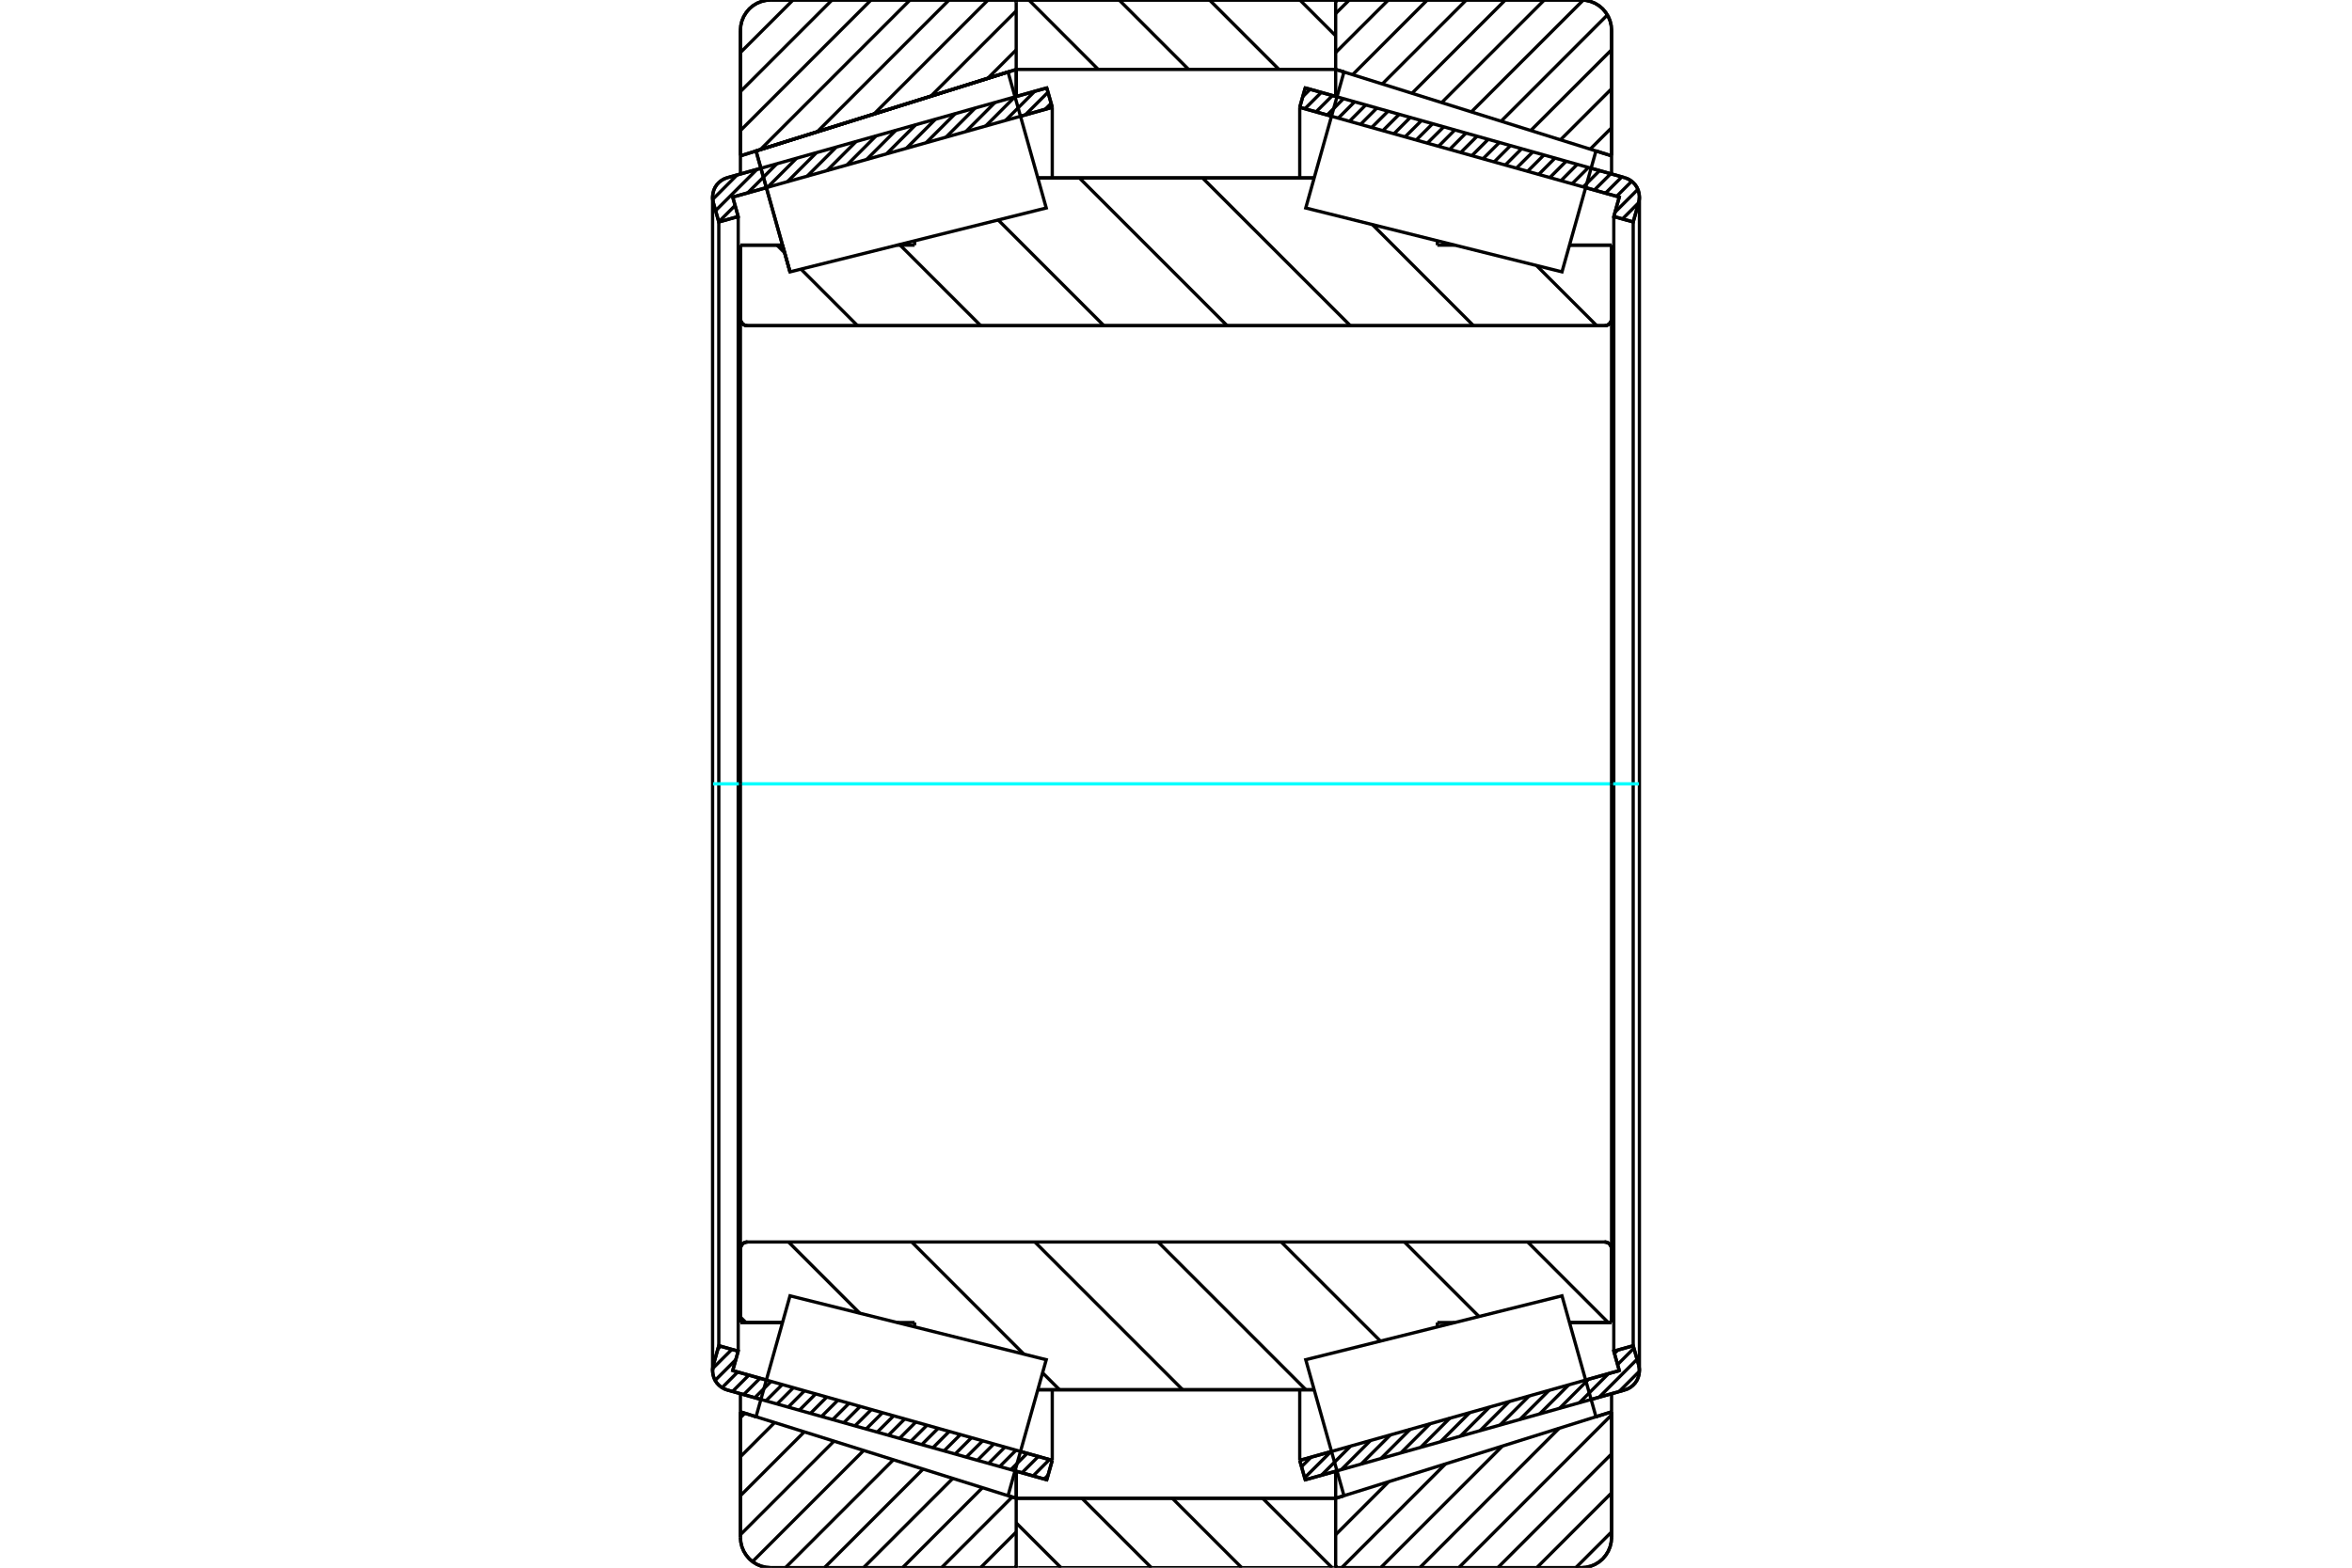 <?xml version="1.0" standalone="no"?>
<!DOCTYPE svg PUBLIC "-//W3C//DTD SVG 1.1//EN"
	"http://www.w3.org/Graphics/SVG/1.1/DTD/svg11.dtd">
<svg xmlns="http://www.w3.org/2000/svg" height="100%" width="100%" viewBox="0 0 36000 24000">
	<rect x="-1800" y="-1200" width="39600" height="26400" style="fill:#FFF"/>
	<g style="fill:none; fill-rule:evenodd" transform="matrix(1 0 0 1 0 0)">
		<g style="fill:none; stroke:#000; stroke-width:50; shape-rendering:geometricPrecision">
			<line x1="11646" y1="21424" x2="11132" y2="21280"/>
			<line x1="16022" y1="22654" x2="15536" y2="22518"/>
			<line x1="16106" y1="22357" x2="16022" y2="22654"/>
			<line x1="15620" y1="22221" x2="16106" y2="22357"/>
			<line x1="11215" y1="20983" x2="11730" y2="21127"/>
			<line x1="11299" y1="20685" x2="11215" y2="20983"/>
			<line x1="11002" y1="20602" x2="11299" y2="20685"/>
			<line x1="10918" y1="20899" x2="11002" y2="20602"/>
			<polyline points="10918,20899 10910,20940 10907,20983 10911,21032 10923,21081 10942,21127 10969,21169 11003,21206 11042,21238 11085,21262 11132,21280"/>
			<line x1="15536" y1="1482" x2="16022" y2="1346"/>
			<line x1="11132" y1="2720" x2="11646" y2="2576"/>
			<polyline points="11132,2720 11085,2738 11042,2762 11003,2794 10969,2831 10942,2873 10923,2919 10911,2968 10907,3017 10910,3060 10918,3101"/>
			<line x1="11002" y1="3398" x2="10918" y2="3101"/>
			<line x1="11299" y1="3315" x2="11002" y2="3398"/>
			<line x1="11215" y1="3017" x2="11299" y2="3315"/>
			<line x1="11730" y1="2873" x2="11215" y2="3017"/>
			<line x1="16106" y1="1643" x2="15620" y2="1779"/>
			<line x1="16022" y1="1346" x2="16106" y2="1643"/>
			<line x1="11002" y1="3398" x2="11002" y2="20602"/>
			<line x1="11299" y1="3315" x2="11299" y2="20685"/>
			<line x1="16106" y1="21276" x2="16106" y2="22357"/>
			<line x1="16106" y1="1643" x2="16106" y2="2724"/>
			<line x1="10907" y1="3017" x2="10907" y2="20983"/>
			<line x1="20464" y1="22518" x2="19978" y2="22654"/>
			<line x1="24868" y1="21280" x2="24354" y2="21424"/>
			<polyline points="24868,21280 24915,21262 24958,21238 24997,21206 25031,21169 25058,21127 25077,21081 25089,21032 25093,20983 25090,20940 25082,20899"/>
			<line x1="24998" y1="20602" x2="25082" y2="20899"/>
			<line x1="24701" y1="20685" x2="24998" y2="20602"/>
			<line x1="24785" y1="20983" x2="24701" y2="20685"/>
			<line x1="24270" y1="21127" x2="24785" y2="20983"/>
			<line x1="19894" y1="22357" x2="20380" y2="22221"/>
			<line x1="19978" y1="22654" x2="19894" y2="22357"/>
			<line x1="24354" y1="2576" x2="24868" y2="2720"/>
			<line x1="19978" y1="1346" x2="20464" y2="1482"/>
			<line x1="19894" y1="1643" x2="19978" y2="1346"/>
			<line x1="20380" y1="1779" x2="19894" y2="1643"/>
			<line x1="24785" y1="3017" x2="24270" y2="2873"/>
			<line x1="24701" y1="3315" x2="24785" y2="3017"/>
			<line x1="24998" y1="3398" x2="24701" y2="3315"/>
			<line x1="25082" y1="3101" x2="24998" y2="3398"/>
			<polyline points="25082,3101 25090,3060 25093,3017 25089,2968 25077,2919 25058,2873 25031,2831 24997,2794 24958,2762 24915,2738 24868,2720"/>
			<line x1="24701" y1="20685" x2="24701" y2="3315"/>
			<line x1="19894" y1="2724" x2="19894" y2="1643"/>
			<line x1="19894" y1="22357" x2="19894" y2="21276"/>
			<line x1="24998" y1="20602" x2="24998" y2="3398"/>
			<line x1="25093" y1="20983" x2="25093" y2="3017"/>
			<line x1="15554" y1="22937" x2="20444" y2="22937"/>
			<line x1="15554" y1="22937" x2="15554" y2="22937"/>
			<polyline points="20444,33 20444,28 20442,23 20440,18 20437,14 20433,10 20429,6 20424,4 20419,2 20414,0 20409,0"/>
			<line x1="15589" y1="0" x2="20409" y2="0"/>
			<polyline points="15589,0 15584,0 15578,2 15573,4 15568,7 15564,11 15560,15 15557,20 15555,26 15554,31"/>
			<line x1="20444" y1="22522" x2="20444" y2="22937"/>
			<line x1="20444" y1="1063" x2="20444" y2="1478"/>
			<line x1="15554" y1="22521" x2="15554" y2="22937"/>
			<line x1="15554" y1="1063" x2="15554" y2="1479"/>
			<polyline points="11333,4879 11335,4896 11339,4912 11345,4928 11354,4942 11365,4955 11377,4966 11392,4975 11407,4981 11423,4985 11440,4986"/>
			<line x1="24560" y1="4986" x2="11440" y2="4986"/>
			<polyline points="24560,4986 24577,4985 24593,4981 24608,4975 24623,4966 24635,4955 24646,4942 24655,4928 24661,4912 24665,4896 24667,4879"/>
			<line x1="24667" y1="3753" x2="24667" y2="4879"/>
			<line x1="24023" y1="3753" x2="24667" y2="3753"/>
			<line x1="22000" y1="3753" x2="22268" y2="3753"/>
			<line x1="22000" y1="3686" x2="22000" y2="3753"/>
			<line x1="15885" y1="2724" x2="20115" y2="2724"/>
			<line x1="14000" y1="3753" x2="14000" y2="3686"/>
			<line x1="13732" y1="3753" x2="14000" y2="3753"/>
			<line x1="12092" y1="4162" x2="12092" y2="4162"/>
			<line x1="11977" y1="3753" x2="12092" y2="4162"/>
			<line x1="11333" y1="3753" x2="11977" y2="3753"/>
			<line x1="11333" y1="4879" x2="11333" y2="3753"/>
			<polyline points="11440,19014 11423,19015 11407,19019 11392,19025 11377,19034 11365,19045 11354,19058 11345,19072 11339,19088 11335,19104 11333,19121"/>
			<line x1="11333" y1="20247" x2="11333" y2="19121"/>
			<line x1="11977" y1="20247" x2="11333" y2="20247"/>
			<line x1="14000" y1="20247" x2="13732" y2="20247"/>
			<line x1="14000" y1="20314" x2="14000" y2="20247"/>
			<line x1="20115" y1="21276" x2="15885" y2="21276"/>
			<line x1="22000" y1="20247" x2="22000" y2="20314"/>
			<line x1="22268" y1="20247" x2="22000" y2="20247"/>
			<line x1="24667" y1="20247" x2="24023" y2="20247"/>
			<line x1="24667" y1="19121" x2="24667" y2="20247"/>
			<polyline points="24667,19121 24665,19104 24661,19088 24655,19072 24646,19058 24635,19045 24623,19034 24608,19025 24593,19019 24577,19015 24560,19014"/>
			<line x1="15885" y1="3217" x2="15885" y2="3216"/>
			<line x1="15885" y1="20784" x2="15885" y2="20783"/>
			<line x1="20115" y1="20783" x2="20115" y2="20784"/>
			<line x1="20115" y1="3216" x2="20115" y2="3217"/>
			<polyline points="11333,4879 11335,4896 11339,4912 11345,4928 11354,4942 11365,4955 11377,4966 11392,4975 11407,4981 11423,4985 11440,4986"/>
			<polyline points="11440,19014 11423,19015 11407,19019 11392,19025 11377,19034 11365,19045 11354,19058 11345,19072 11339,19088 11335,19104 11333,19121"/>
			<polyline points="24560,4986 24577,4985 24593,4981 24608,4975 24623,4966 24635,4955 24646,4942 24655,4928 24661,4912 24665,4896 24667,4879"/>
			<polyline points="24667,19121 24665,19104 24661,19088 24655,19072 24646,19058 24635,19045 24623,19034 24608,19025 24593,19019 24577,19015 24560,19014"/>
			<polyline points="15520,24000 15525,24000 15530,23998 15535,23996 15540,23994 15544,23990 15548,23987 15551,23982 15553,23977 15555,23972"/>
			<line x1="15556" y1="22937" x2="15556" y2="22937"/>
			<line x1="15429" y1="22898" x2="15556" y2="22937"/>
			<line x1="11333" y1="21614" x2="11572" y2="21689"/>
			<line x1="11333" y1="23538" x2="11333" y2="21614"/>
			<polyline points="11333,23538 11339,23610 11356,23681 11384,23748 11422,23809 11469,23865 11524,23912 11586,23950 11653,23977 11723,23994 11796,24000"/>
			<line x1="15520" y1="24000" x2="11796" y2="24000"/>
			<polyline points="15555,28 15553,23 15551,18 15548,13 15544,10 15540,6 15535,4 15531,2 15525,0 15520,0"/>
			<line x1="11796" y1="0" x2="15520" y2="0"/>
			<polyline points="11796,0 11723,6 11653,23 11586,50 11524,88 11469,135 11422,191 11384,252 11356,319 11339,390 11333,462"/>
			<line x1="11333" y1="2386" x2="11333" y2="462"/>
			<line x1="15555" y1="1063" x2="11333" y2="2386"/>
			<line x1="15556" y1="22522" x2="15556" y2="22937"/>
			<line x1="15556" y1="1063" x2="15556" y2="1478"/>
			<line x1="11333" y1="21336" x2="11333" y2="21614"/>
			<line x1="11333" y1="2386" x2="11333" y2="2664"/>
			<polyline points="24667,462 24661,390 24644,319 24616,252 24578,191 24531,135 24476,88 24414,50 24347,23 24277,6 24204,0"/>
			<line x1="20480" y1="0" x2="24204" y2="0"/>
			<polyline points="20480,0 20474,0 20469,2 20464,4 20459,7 20455,10 20451,15 20448,19 20446,25 20445,30 20444,36"/>
			<line x1="20571" y1="1102" x2="20444" y2="1063"/>
			<line x1="24667" y1="2386" x2="24428" y2="2311"/>
			<line x1="24667" y1="462" x2="24667" y2="2386"/>
			<polyline points="24204,24000 24277,23994 24347,23977 24414,23950 24476,23912 24531,23865 24578,23809 24616,23748 24644,23681 24661,23610 24667,23538"/>
			<line x1="24667" y1="21614" x2="24667" y2="23538"/>
			<line x1="24428" y1="21689" x2="24667" y2="21614"/>
			<line x1="20444" y1="22937" x2="20571" y2="22898"/>
			<line x1="20444" y1="22937" x2="20444" y2="22937"/>
			<polyline points="20444,23964 20445,23970 20446,23975 20448,23981 20451,23985 20455,23990 20459,23993 20464,23996 20469,23998 20474,24000 20480,24000"/>
			<line x1="24204" y1="24000" x2="20480" y2="24000"/>
			<line x1="24667" y1="2664" x2="24667" y2="2386"/>
			<line x1="24667" y1="21614" x2="24667" y2="21336"/>
		</g>
		<g style="fill:none; stroke:#0FF; stroke-width:50; shape-rendering:geometricPrecision">
			<line x1="10914" y1="12000" x2="25086" y2="12000"/>
		</g>
		<g style="fill:none; stroke:#000; stroke-width:50; shape-rendering:geometricPrecision">
			<line x1="23518" y1="4065" x2="24440" y2="4986"/>
			<line x1="21006" y1="3438" x2="22554" y2="4986"/>
			<line x1="18406" y1="2724" x2="20669" y2="4986"/>
			<line x1="16521" y1="2724" x2="18783" y2="4986"/>
			<line x1="15278" y1="3367" x2="16897" y2="4986"/>
			<line x1="13769" y1="3744" x2="15012" y2="4986"/>
			<line x1="11893" y1="3753" x2="12010" y2="3870"/>
			<line x1="12260" y1="4120" x2="13126" y2="4986"/>
			<line x1="23383" y1="19014" x2="24616" y2="20247"/>
			<line x1="21497" y1="19014" x2="22638" y2="20155"/>
			<line x1="19611" y1="19014" x2="21129" y2="20531"/>
			<line x1="17726" y1="19014" x2="19988" y2="21276"/>
			<line x1="15840" y1="19014" x2="18102" y2="21276"/>
			<line x1="13955" y1="19014" x2="15671" y2="20731"/>
			<line x1="15958" y1="21017" x2="16217" y2="21276"/>
			<line x1="12069" y1="19014" x2="13159" y2="20104"/>
			<line x1="11333" y1="20164" x2="11417" y2="20247"/>
			<polyline points="11333,12000 11333,3753 11333,4879 11335,4896 11339,4912 11345,4928 11354,4942 11365,4955 11377,4966 11392,4975 11407,4981 11423,4985 11440,4986 24560,4986 24577,4985 24593,4981 24608,4975 24623,4966 24635,4955 24646,4942 24655,4928 24661,4912 24665,4896 24667,4879 24667,3753"/>
			<line x1="24667" y1="4879" x2="24667" y2="12000"/>
			<line x1="24667" y1="3753" x2="24023" y2="3753"/>
			<line x1="20115" y1="2724" x2="15885" y2="2724"/>
			<line x1="11977" y1="3753" x2="11333" y2="3753"/>
			<line x1="11333" y1="20247" x2="11977" y2="20247"/>
			<line x1="15885" y1="21276" x2="20115" y2="21276"/>
			<line x1="24023" y1="20247" x2="24667" y2="20247"/>
			<line x1="24667" y1="12000" x2="24667" y2="19121"/>
			<polyline points="24667,20247 24667,19121 24665,19104 24661,19088 24655,19072 24646,19058 24635,19045 24623,19034 24608,19025 24593,19019 24577,19015 24560,19014 11440,19014 11423,19015 11407,19019 11392,19025 11377,19034 11365,19045 11354,19058 11345,19072 11339,19088 11335,19104 11333,19121 11333,20247 11333,12000"/>
			<line x1="24667" y1="23452" x2="24119" y2="24000"/>
			<line x1="24667" y1="22855" x2="23522" y2="24000"/>
			<line x1="24667" y1="22258" x2="22925" y2="24000"/>
			<line x1="24667" y1="21661" x2="22328" y2="24000"/>
			<line x1="23865" y1="21865" x2="21731" y2="24000"/>
			<line x1="22996" y1="22138" x2="21133" y2="24000"/>
			<line x1="22126" y1="22410" x2="20536" y2="24000"/>
			<line x1="21256" y1="22683" x2="20444" y2="23495"/>
			<line x1="24667" y1="1956" x2="24340" y2="2283"/>
			<line x1="24667" y1="1359" x2="23885" y2="2141"/>
			<line x1="24667" y1="762" x2="23430" y2="1998"/>
			<line x1="24603" y1="229" x2="22976" y2="1856"/>
			<line x1="24234" y1="1" x2="22521" y2="1713"/>
			<line x1="23637" y1="0" x2="22066" y2="1571"/>
			<line x1="23040" y1="0" x2="21612" y2="1428"/>
			<line x1="22443" y1="0" x2="21157" y2="1286"/>
			<line x1="21846" y1="0" x2="20703" y2="1144"/>
			<line x1="21249" y1="0" x2="20444" y2="804"/>
			<line x1="20652" y1="0" x2="20444" y2="207"/>
			<polyline points="24667,2386 24667,462 24661,390 24644,319 24616,252 24578,191 24531,135 24476,88 24414,50 24347,23 24277,6 24204,0 20480,0 20474,0 20469,2 20464,4 20459,7 20455,10 20451,15 20448,19 20446,25 20445,30 20444,36"/>
			<line x1="24428" y1="2311" x2="24667" y2="2386"/>
			<line x1="20444" y1="1063" x2="20571" y2="1102"/>
			<line x1="20571" y1="22898" x2="20444" y2="22937"/>
			<line x1="24667" y1="21614" x2="24428" y2="21689"/>
			<line x1="20444" y1="22937" x2="20444" y2="22937"/>
			<polyline points="20444,23964 20445,23970 20446,23975 20448,23981 20451,23985 20455,23990 20459,23993 20464,23996 20469,23998 20474,24000 20480,24000 24204,24000 24277,23994 24347,23977 24414,23950 24476,23912 24531,23865 24578,23809 24616,23748 24644,23681 24661,23610 24667,23538 24667,21614"/>
			<line x1="15554" y1="23454" x2="15008" y2="24000"/>
			<line x1="15493" y1="22918" x2="14411" y2="24000"/>
			<line x1="15038" y1="22775" x2="13814" y2="24000"/>
			<line x1="14584" y1="22633" x2="13217" y2="24000"/>
			<line x1="14129" y1="22490" x2="12619" y2="24000"/>
			<line x1="13674" y1="22348" x2="12022" y2="24000"/>
			<line x1="13220" y1="22205" x2="11518" y2="23907"/>
			<line x1="12765" y1="22063" x2="11333" y2="23495"/>
			<line x1="12311" y1="21920" x2="11333" y2="22898"/>
			<line x1="11856" y1="21778" x2="11333" y2="22301"/>
			<line x1="11401" y1="21635" x2="11333" y2="21703"/>
			<line x1="15554" y1="764" x2="15118" y2="1200"/>
			<line x1="15554" y1="167" x2="14248" y2="1472"/>
			<line x1="15123" y1="0" x2="13378" y2="1745"/>
			<line x1="14526" y1="0" x2="12509" y2="2017"/>
			<line x1="13929" y1="0" x2="11639" y2="2290"/>
			<line x1="13332" y1="0" x2="11333" y2="1999"/>
			<line x1="12735" y1="0" x2="11333" y2="1402"/>
			<line x1="12138" y1="0" x2="11333" y2="804"/>
			<line x1="11333" y1="2386" x2="11333" y2="462"/>
			<polyline points="11796,0 11723,6 11653,23 11586,50 11524,88 11469,135 11422,191 11384,252 11356,319 11339,390 11333,462"/>
			<line x1="11796" y1="0" x2="15520" y2="0"/>
			<polyline points="15555,28 15553,23 15551,18 15548,13 15544,10 15540,6 15535,4 15531,2 15525,0 15520,0"/>
			<line x1="15555" y1="1063" x2="11333" y2="2386"/>
			<line x1="11333" y1="21614" x2="11572" y2="21689"/>
			<polyline points="15429,22898 15556,22937 15556,22937"/>
			<polyline points="15520,24000 15525,24000 15530,23998 15535,23996 15540,23994 15544,23990 15548,23987 15551,23982 15553,23977 15555,23972"/>
			<line x1="15520" y1="24000" x2="11796" y2="24000"/>
			<polyline points="11333,23538 11339,23610 11356,23681 11384,23748 11422,23809 11469,23865 11524,23912 11586,23950 11653,23977 11723,23994 11796,24000"/>
			<line x1="11333" y1="23538" x2="11333" y2="21614"/>
			<polyline points="11832,3236 11572,2311 15429,1102 15429,1102"/>
			<polyline points="12092,4162 12092,4162 11832,3236"/>
			<polyline points="24168,20764 24428,21689 20571,22898 20278,21857 19986,20816 23908,19838 24168,20764"/>
			<polyline points="24168,3236 23908,4162 19986,3184 20278,2143 20571,1102 24428,2311 24168,3236"/>
			<polyline points="11832,20764 12092,19838 16014,20816 15722,21857 15429,22898 11572,21689 11832,20764"/>
			<polyline points="11832,3236 11572,2311 15429,1102 15722,2143 16014,3184 12092,4162 11832,3236"/>
			<line x1="19896" y1="0" x2="20444" y2="548"/>
			<line x1="18513" y1="0" x2="19576" y2="1063"/>
			<line x1="17130" y1="0" x2="18193" y2="1063"/>
			<line x1="15748" y1="0" x2="16810" y2="1063"/>
			<line x1="19326" y1="22937" x2="20389" y2="24000"/>
			<line x1="17943" y1="22937" x2="19006" y2="24000"/>
			<line x1="16560" y1="22937" x2="17623" y2="24000"/>
			<line x1="15554" y1="23314" x2="16240" y2="24000"/>
			<line x1="15554" y1="1063" x2="15554" y2="36"/>
			<polyline points="15589,0 15584,0 15578,2 15573,4 15568,7 15564,10 15561,15 15558,19 15556,25 15554,30 15554,36"/>
			<line x1="15589" y1="0" x2="20409" y2="0"/>
			<polyline points="20444,36 20444,30 20443,25 20441,19 20438,15 20434,10 20430,7 20425,4 20420,2 20414,0 20409,0"/>
			<polyline points="20444,36 20444,1063 15554,1063"/>
			<polyline points="15554,22937 20444,22937 20444,23964"/>
			<polyline points="20409,24000 20414,24000 20420,23998 20425,23996 20430,23993 20434,23990 20438,23985 20441,23981 20443,23975 20444,23970 20444,23964"/>
			<line x1="20409" y1="24000" x2="15589" y2="24000"/>
			<polyline points="15554,23964 15554,23970 15556,23975 15558,23981 15561,23985 15564,23990 15568,23993 15573,23996 15578,23998 15584,24000 15589,24000"/>
			<line x1="15554" y1="23964" x2="15554" y2="22937"/>
			<line x1="25093" y1="20993" x2="24782" y2="21304"/>
			<line x1="25057" y1="20810" x2="24478" y2="21389"/>
			<line x1="25009" y1="20640" x2="24759" y2="20890"/>
			<line x1="24620" y1="21029" x2="24174" y2="21475"/>
			<line x1="24763" y1="20668" x2="24711" y2="20720"/>
			<line x1="24317" y1="21114" x2="23871" y2="21560"/>
			<line x1="24013" y1="21199" x2="23567" y2="21645"/>
			<line x1="23710" y1="21285" x2="23264" y2="21731"/>
			<line x1="23406" y1="21370" x2="22960" y2="21816"/>
			<line x1="23102" y1="21455" x2="22656" y2="21901"/>
			<line x1="22799" y1="21541" x2="22353" y2="21987"/>
			<line x1="22495" y1="21626" x2="22049" y2="22072"/>
			<line x1="22191" y1="21711" x2="21745" y2="22158"/>
			<line x1="21888" y1="21797" x2="21442" y2="22243"/>
			<line x1="21584" y1="21882" x2="21138" y2="22328"/>
			<line x1="21281" y1="21968" x2="20834" y2="22414"/>
			<line x1="20977" y1="22053" x2="20531" y2="22499"/>
			<line x1="20673" y1="22138" x2="20227" y2="22584"/>
			<line x1="20370" y1="22224" x2="19969" y2="22624"/>
			<line x1="20066" y1="22309" x2="19921" y2="22454"/>
			<line x1="25080" y1="3106" x2="24834" y2="3352"/>
			<line x1="25069" y1="2899" x2="24720" y2="3248"/>
			<line x1="24975" y1="2775" x2="24744" y2="3006"/>
			<line x1="24824" y1="2708" x2="24573" y2="2958"/>
			<line x1="24653" y1="2660" x2="24403" y2="2910"/>
			<line x1="24483" y1="2612" x2="24233" y2="2862"/>
			<line x1="24313" y1="2564" x2="24062" y2="2814"/>
			<line x1="24142" y1="2516" x2="23892" y2="2767"/>
			<line x1="23972" y1="2468" x2="23722" y2="2719"/>
			<line x1="23801" y1="2420" x2="23551" y2="2671"/>
			<line x1="23631" y1="2373" x2="23381" y2="2623"/>
			<line x1="23461" y1="2325" x2="23210" y2="2575"/>
			<line x1="23290" y1="2277" x2="23040" y2="2527"/>
			<line x1="23120" y1="2229" x2="22870" y2="2479"/>
			<line x1="22950" y1="2181" x2="22699" y2="2431"/>
			<line x1="22779" y1="2133" x2="22529" y2="2383"/>
			<line x1="22609" y1="2085" x2="22358" y2="2335"/>
			<line x1="22438" y1="2037" x2="22188" y2="2288"/>
			<line x1="22268" y1="1989" x2="22018" y2="2240"/>
			<line x1="22098" y1="1942" x2="21847" y2="2192"/>
			<line x1="21927" y1="1894" x2="21677" y2="2144"/>
			<line x1="21757" y1="1846" x2="21506" y2="2096"/>
			<line x1="21586" y1="1798" x2="21336" y2="2048"/>
			<line x1="21416" y1="1750" x2="21166" y2="2000"/>
			<line x1="21246" y1="1702" x2="20995" y2="1952"/>
			<line x1="21075" y1="1654" x2="20825" y2="1904"/>
			<line x1="20905" y1="1606" x2="20655" y2="1857"/>
			<line x1="20734" y1="1558" x2="20484" y2="1809"/>
			<line x1="20564" y1="1510" x2="20314" y2="1761"/>
			<line x1="20394" y1="1463" x2="20143" y2="1713"/>
			<line x1="20223" y1="1415" x2="19973" y2="1665"/>
			<line x1="20053" y1="1367" x2="19940" y2="1480"/>
			<polyline points="19894,1643 19978,1346 24868,2720"/>
			<polyline points="25082,3101 25091,3053 25093,3005 25087,2957 25074,2910 25054,2866 25027,2826 24994,2791 24956,2761 24914,2737 24868,2720"/>
			<polyline points="25082,3101 24998,3398 24701,3315 24785,3017 19894,1643"/>
			<polyline points="19894,22357 24785,20983 24701,20685 24998,20602 25082,20899"/>
			<polyline points="24868,21280 24914,21263 24956,21239 24994,21209 25027,21174 25054,21134 25074,21090 25087,21043 25093,20995 25091,20947 25082,20899"/>
			<polyline points="24868,21280 19978,22654 19894,22357"/>
			<line x1="16042" y1="22584" x2="15983" y2="22643"/>
			<line x1="16063" y1="22345" x2="15813" y2="22595"/>
			<line x1="15893" y1="22297" x2="15642" y2="22548"/>
			<line x1="15722" y1="22249" x2="15472" y2="22500"/>
			<line x1="15552" y1="22201" x2="15301" y2="22452"/>
			<line x1="15381" y1="22154" x2="15131" y2="22404"/>
			<line x1="15211" y1="22106" x2="14961" y2="22356"/>
			<line x1="15041" y1="22058" x2="14790" y2="22308"/>
			<line x1="14870" y1="22010" x2="14620" y2="22260"/>
			<line x1="14700" y1="21962" x2="14450" y2="22212"/>
			<line x1="14529" y1="21914" x2="14279" y2="22164"/>
			<line x1="14359" y1="21866" x2="14109" y2="22116"/>
			<line x1="14189" y1="21818" x2="13938" y2="22069"/>
			<line x1="14018" y1="21770" x2="13768" y2="22021"/>
			<line x1="13848" y1="21723" x2="13598" y2="21973"/>
			<line x1="13678" y1="21675" x2="13427" y2="21925"/>
			<line x1="13507" y1="21627" x2="13257" y2="21877"/>
			<line x1="13337" y1="21579" x2="13086" y2="21829"/>
			<line x1="13166" y1="21531" x2="12916" y2="21781"/>
			<line x1="12996" y1="21483" x2="12746" y2="21733"/>
			<line x1="12826" y1="21435" x2="12575" y2="21685"/>
			<line x1="12655" y1="21387" x2="12405" y2="21638"/>
			<line x1="12485" y1="21339" x2="12234" y2="21590"/>
			<line x1="12314" y1="21291" x2="12064" y2="21542"/>
			<line x1="12144" y1="21244" x2="11894" y2="21494"/>
			<line x1="11974" y1="21196" x2="11723" y2="21446"/>
			<line x1="11803" y1="21148" x2="11553" y2="21398"/>
			<line x1="11633" y1="21100" x2="11383" y2="21350"/>
			<line x1="11462" y1="21052" x2="11212" y2="21302"/>
			<line x1="11292" y1="21004" x2="11052" y2="21244"/>
			<line x1="11262" y1="20816" x2="10946" y2="21132"/>
			<line x1="11202" y1="20658" x2="10908" y2="20951"/>
			<line x1="11031" y1="20610" x2="10987" y2="20654"/>
			<line x1="16089" y1="1582" x2="15998" y2="1673"/>
			<line x1="16041" y1="1412" x2="15694" y2="1758"/>
			<line x1="15837" y1="1398" x2="15391" y2="1844"/>
			<line x1="15533" y1="1483" x2="15087" y2="1929"/>
			<line x1="15230" y1="1568" x2="14784" y2="2014"/>
			<line x1="14926" y1="1654" x2="14480" y2="2100"/>
			<line x1="14622" y1="1739" x2="14176" y2="2185"/>
			<line x1="14319" y1="1824" x2="13873" y2="2271"/>
			<line x1="14015" y1="1910" x2="13569" y2="2356"/>
			<line x1="13711" y1="1995" x2="13265" y2="2441"/>
			<line x1="13408" y1="2081" x2="12962" y2="2527"/>
			<line x1="13104" y1="2166" x2="12658" y2="2612"/>
			<line x1="12801" y1="2251" x2="12355" y2="2697"/>
			<line x1="12497" y1="2337" x2="12051" y2="2783"/>
			<line x1="12193" y1="2422" x2="11747" y2="2868"/>
			<line x1="11890" y1="2507" x2="11444" y2="2953"/>
			<line x1="11251" y1="3146" x2="11001" y2="3396"/>
			<line x1="11586" y1="2593" x2="10953" y2="3225"/>
			<line x1="11282" y1="2678" x2="10909" y2="3052"/>
			<polyline points="16106,1643 16022,1346 11132,2720 11086,2737 11044,2761 11006,2791 10973,2826 10946,2866 10926,2910 10913,2957 10907,3005 10909,3053 10918,3101 11002,3398 11299,3315 11215,3017 16106,1643"/>
			<polyline points="16106,22357 11215,20983 11299,20685 11002,20602 10918,20899 10909,20947 10907,20995 10913,21043 10926,21090 10946,21134 10973,21174 11006,21209 11044,21239 11086,21263 11132,21280 16022,22654 16106,22357"/>
		</g>
	</g>
</svg>
